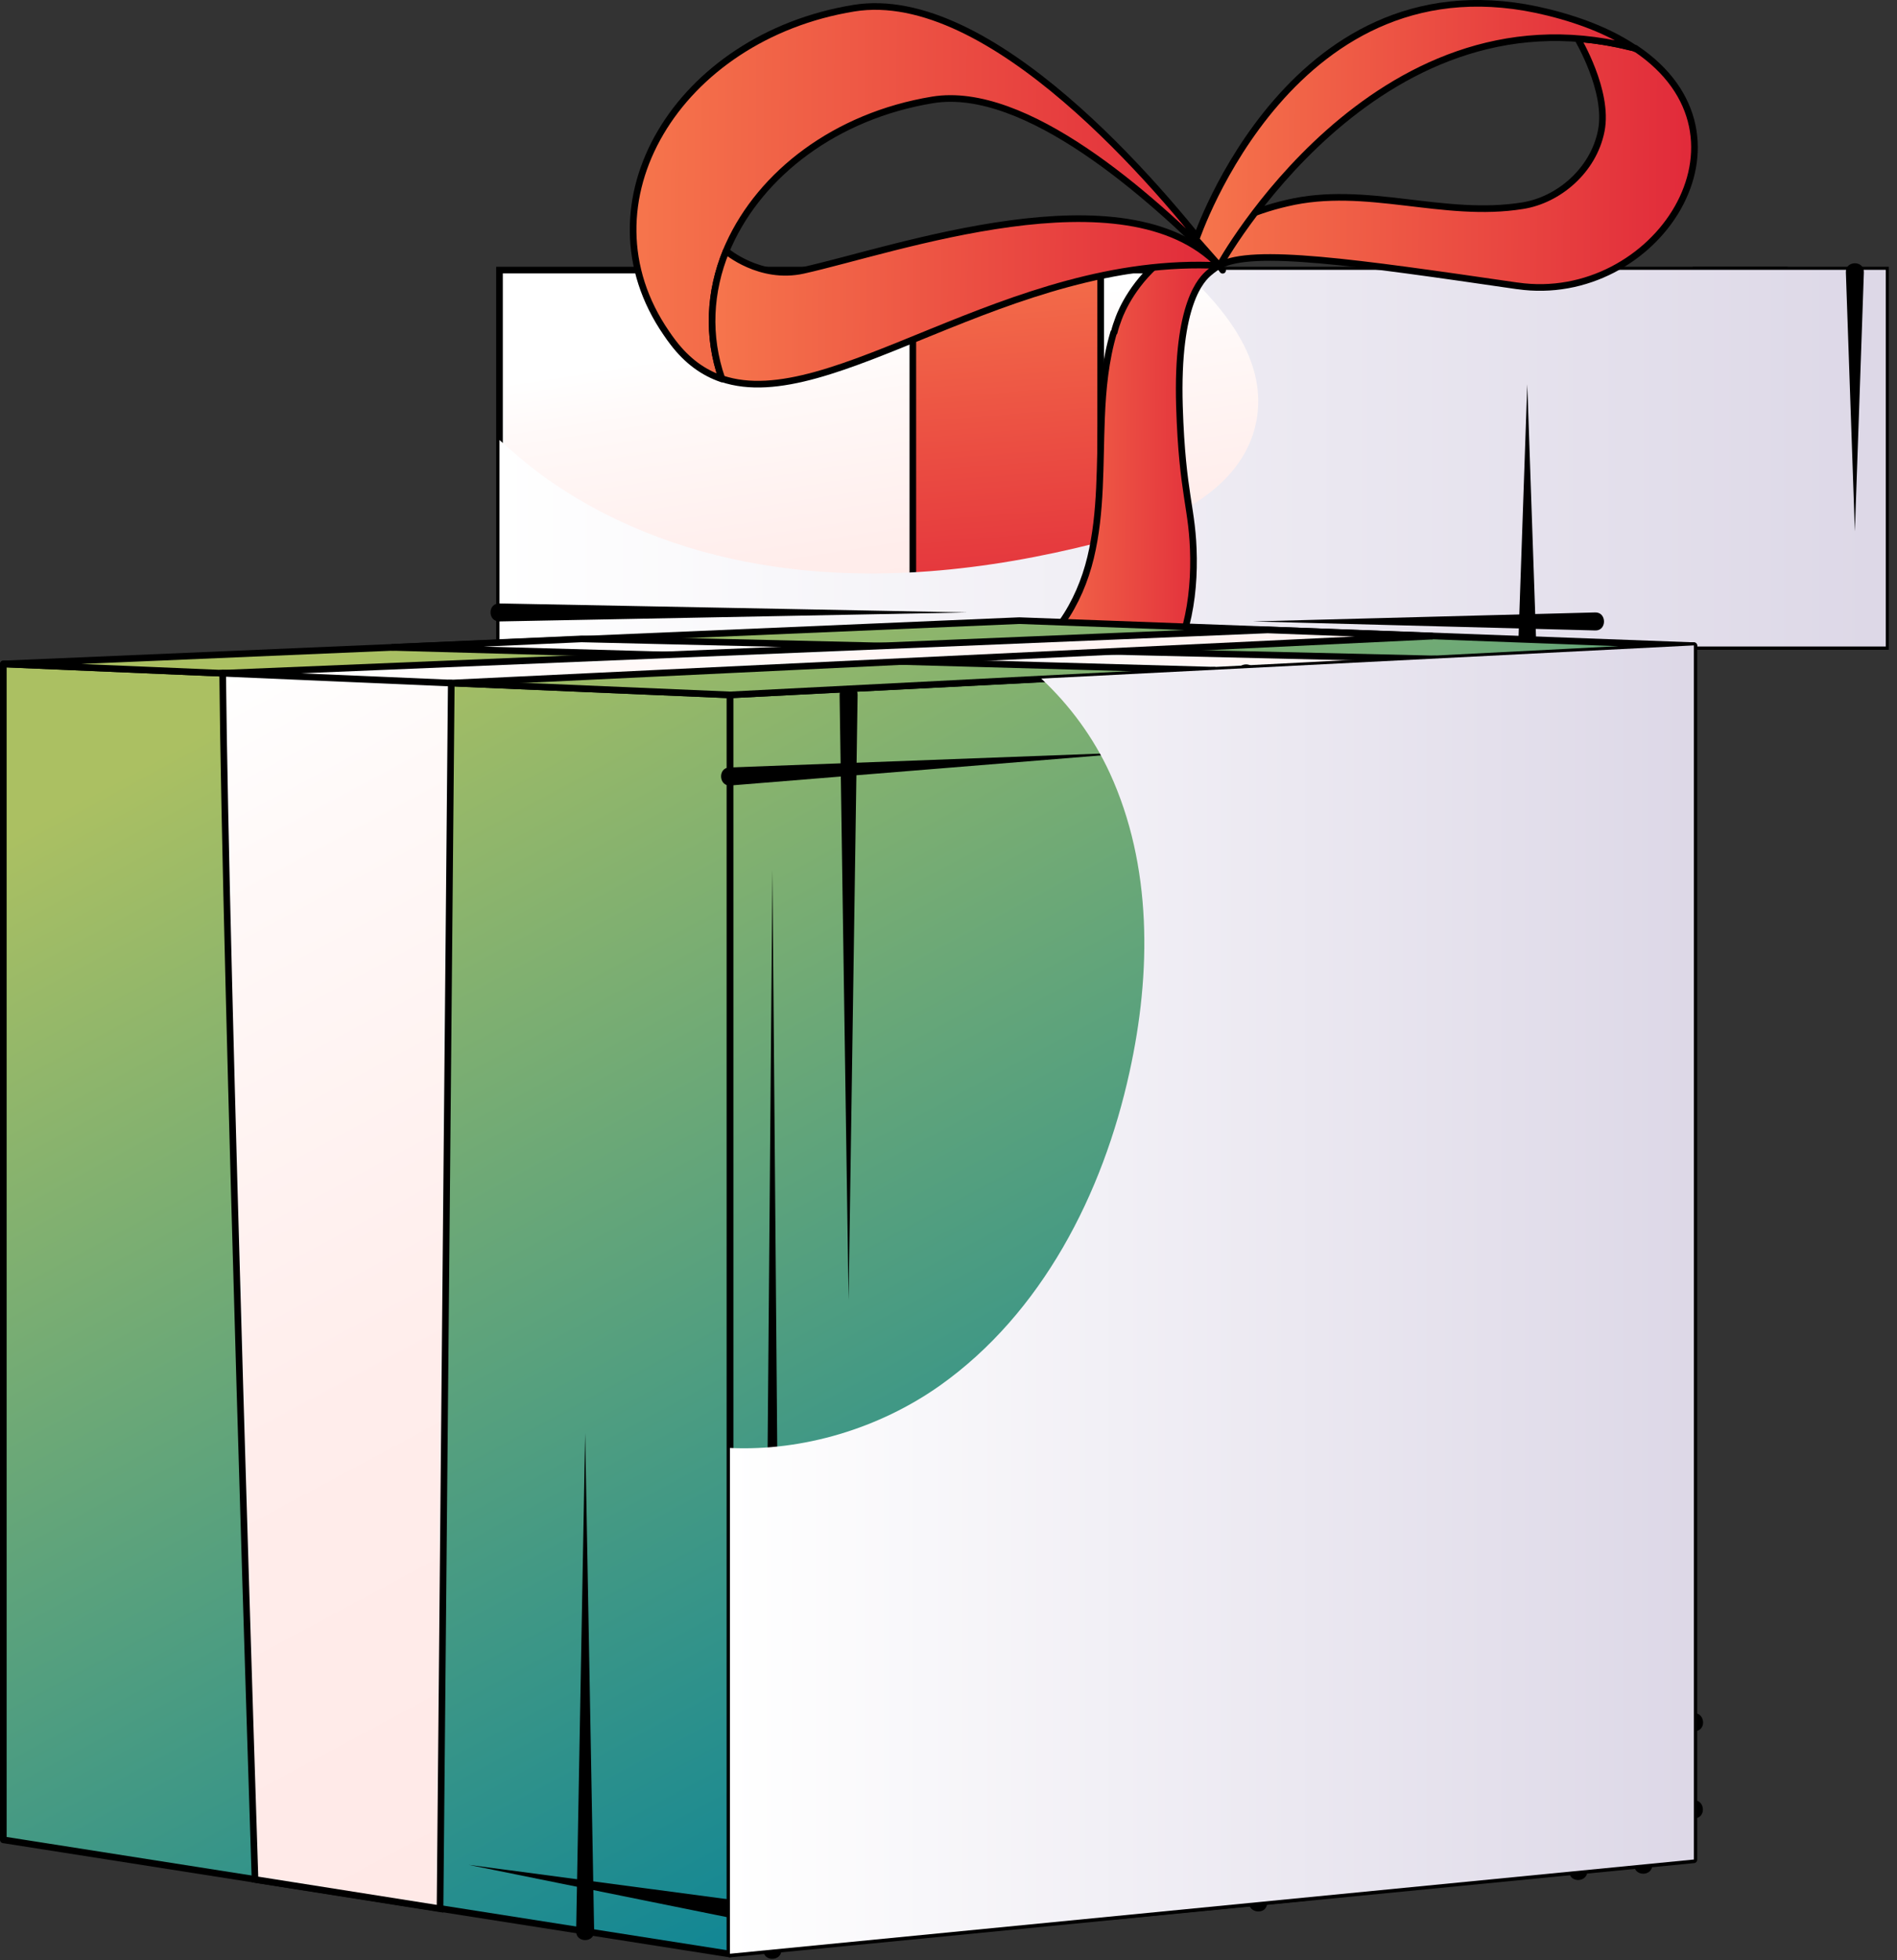 <?xml version="1.0" encoding="UTF-8"?> <svg xmlns="http://www.w3.org/2000/svg" width="183" height="189" viewBox="0 0 183 189" fill="none"><rect x="0" y="0" width="183" height="189" fill="#333333" stroke="none"/><path d="M181.893 26.045H153.871V62.34H181.893V26.045Z" fill="url(#paint0_linear_3020_4)" stroke="black" stroke-width="0.64" stroke-miterlimit="10"></path><path d="M153.87 26.045H48.185V62.34H153.87V26.045Z" fill="url(#paint1_linear_3020_4)" stroke="black" stroke-width="0.64" stroke-miterlimit="10"></path><path d="M106.179 26.045H88.059V62.34H106.179V26.045Z" fill="url(#paint2_linear_3020_4)" stroke="black" stroke-width="0.64" stroke-linecap="round" stroke-linejoin="round"></path><path d="M172.343 26.045H163.418V62.34H172.343V26.045Z" fill="url(#paint3_linear_3020_4)" stroke="black" stroke-width="0.64" stroke-linecap="round" stroke-linejoin="round"></path><path style="mix-blend-mode:multiply" d="M181.919 26.045V62.34H48.185V42.429C49.433 43.542 50.708 44.654 52.01 45.63C58.249 50.242 65.709 53.144 73.332 54.419C84.101 56.264 95.223 55.043 105.802 52.358C112.394 50.676 119.854 47.366 121.183 40.693C122.295 35.051 118.524 30.087 114.103 26.018H181.892L181.919 26.045Z" fill="url(#paint4_linear_3020_4)"></path><path d="M107.431 32.067C106.644 34.726 106.373 37.52 106.265 40.259C106.075 44.789 106.265 49.374 105.207 53.768C104.149 58.163 101.545 62.476 97.367 64.239C101.138 63.453 104.827 62.34 108.435 60.957C109.737 62.829 110.469 65.107 110.551 67.386C114.05 63.941 115.189 58.733 115.135 53.823C115.081 48.94 114.05 47.882 113.779 39.174C113.48 29.192 115.949 26.886 116.654 26.289C117.061 25.937 117.441 25.692 117.685 25.557C117.359 25.204 117.034 24.852 116.708 24.499C116.247 24.011 115.813 23.522 115.406 23.034C114.131 23.604 113.182 24.228 112.504 24.716C109.411 27.049 108.191 29.951 107.919 30.684C107.757 31.118 107.594 31.579 107.485 32.04L107.431 32.067Z" fill="url(#paint5_linear_3020_4)" stroke="black" stroke-width="0.64" stroke-linecap="round" stroke-linejoin="round"></path><path d="M117.629 25.611C110.902 18.802 98.912 8.169 89.96 9.634C80.575 11.18 73.413 16.768 70.321 23.577C70.212 23.794 70.131 24.011 70.049 24.228C68.449 28.134 68.205 32.42 69.643 36.543C67.879 35.946 66.306 34.834 64.923 33.017C64.706 32.718 64.489 32.447 64.299 32.149C55.618 19.589 65.411 3.557 82.365 0.79C95.521 -1.353 111.906 18.043 117.656 25.611H117.629Z" fill="url(#paint6_linear_3020_4)" stroke="black" stroke-width="0.64" stroke-linecap="round" stroke-linejoin="round"></path><path d="M117.627 25.611C97.174 24.553 80.192 40.069 69.64 36.516C68.203 32.393 68.447 28.107 70.047 24.201C70.047 24.201 73.302 26.995 77.48 26.072C86.296 24.119 108.54 16.171 117.627 25.611C118.441 26.75 117.464 25.394 117.627 25.584C117.627 25.584 117.627 25.584 117.627 25.611Z" fill="url(#paint7_linear_3020_4)"></path><path d="M117.627 25.611C97.174 24.553 80.192 40.069 69.64 36.516C68.203 32.393 68.447 28.107 70.047 24.201C70.047 24.201 73.302 26.995 77.48 26.072C86.296 24.119 108.54 16.171 117.627 25.611ZM117.627 25.611C118.441 26.75 117.464 25.394 117.627 25.584C117.627 25.584 117.627 25.584 117.627 25.611Z" stroke="black" stroke-width="0.64" stroke-linecap="round" stroke-linejoin="round"></path><path d="M146.359 27.564C130.843 25.313 120.779 23.848 117.632 25.611L115.381 23.061C115.598 23.305 119.016 21.352 119.341 21.217C120.888 20.511 122.488 19.969 124.143 19.589C131.792 17.772 139.198 21.081 146.902 19.833C150.32 19.291 153.711 16.47 154.47 12.618C155.23 8.766 152.164 3.72 152.191 3.72C153.819 3.856 155.501 4.1 157.237 4.534C157.427 4.588 157.617 4.615 157.779 4.67C170.529 13.214 159.678 29.49 146.386 27.564H146.359Z" fill="url(#paint8_linear_3020_4)" stroke="black" stroke-width="0.64" stroke-linecap="round" stroke-linejoin="round"></path><path d="M157.752 4.669C157.562 4.615 157.4 4.561 157.21 4.534C132.552 -1.597 117.632 25.638 117.632 25.638L115.381 23.088C115.381 23.088 124.739 -4.933 149.37 1.197C152.87 2.065 155.637 3.259 157.752 4.697V4.669Z" fill="url(#paint9_linear_3020_4)" stroke="black" stroke-width="0.64" stroke-linecap="round" stroke-linejoin="round"></path><path d="M146.465 62.178L147.333 37.058L148.201 62.178C148.228 63.344 146.438 63.344 146.465 62.178Z" fill="black"></path><path d="M179.804 26.262L178.936 51.246L178.068 26.262C178.013 25.096 179.858 25.096 179.804 26.262Z" fill="black"></path><path d="M153.87 60.794L120.857 59.926L153.87 59.058C155.01 59.004 155.037 60.848 153.87 60.794Z" fill="black"></path><path d="M48.185 58.19L93.323 59.058L48.185 59.926C47.046 59.953 47.019 58.163 48.185 58.19Z" fill="black"></path><path d="M163.404 62.262V179.34L70.414 188.427V67.009L100.443 65.463L163.404 62.262Z" fill="url(#paint10_linear_3020_4)" stroke="black" stroke-width="0.64" stroke-linecap="round" stroke-linejoin="round"></path><path d="M70.415 188.427V67.009L0.32 64.025V177.414L70.415 188.427Z" fill="url(#paint11_linear_3020_4)" stroke="black" stroke-width="0.64" stroke-linecap="round" stroke-linejoin="round"></path><path d="M0.32 64.025L98.328 59.848L163.405 62.262L70.415 67.009L0.32 64.025Z" fill="url(#paint12_linear_3020_4)" stroke="black" stroke-width="0.64" stroke-linecap="round" stroke-linejoin="round"></path><path d="M37.783 62.425L116.911 64.622C113.819 127.691 107.661 184.765 107.661 184.765L125.944 182.975C125.944 182.975 134.353 143.831 138.205 63.537L56.093 61.611L37.783 62.425Z" fill="url(#paint13_linear_3020_4)" stroke="black" stroke-width="0.64" stroke-miterlimit="10"></path><path d="M122.282 60.743L21.48 64.92C21.752 93.62 24.6 181.239 24.6 181.239L42.449 184.06L43.534 65.87L138.206 61.34L122.282 60.743Z" fill="url(#paint14_linear_3020_4)" stroke="black" stroke-width="0.64" stroke-miterlimit="10"></path><path d="M21.48 64.92L43.534 65.87" stroke="black" stroke-width="0.64" stroke-linecap="round" stroke-linejoin="round"></path><path d="M116.91 64.649L138.204 63.564" stroke="black" stroke-width="0.64" stroke-linecap="round" stroke-linejoin="round"></path><path d="M157.653 179.828L158.521 114.101L159.389 179.828C159.416 180.967 157.626 180.967 157.653 179.828Z" fill="black"></path><path d="M151.388 180.425L152.256 139.518L153.124 180.425C153.151 181.564 151.334 181.591 151.388 180.425Z" fill="black"></path><path d="M163.487 175.352L130.447 177.739L163.325 173.616C164.464 173.453 164.654 175.271 163.487 175.352Z" fill="black"></path><path d="M73.647 188.047L74.515 83.882L75.383 188.047C75.383 189.159 73.62 189.187 73.647 188.047Z" fill="black"></path><path d="M70.363 74.008L110.239 72.516L70.471 75.744C69.332 75.852 69.223 74.035 70.363 74.008Z" fill="black"></path><path d="M82.731 67.009L81.862 125.358L80.994 67.009C80.967 65.87 82.758 65.87 82.731 67.009Z" fill="black"></path><path d="M55.58 186.23L56.448 138.189L57.316 186.23C57.344 187.369 55.553 187.369 55.58 186.23Z" fill="black"></path><path d="M70.282 184.901L45.217 179.828L70.58 183.192C71.746 183.327 71.448 185.145 70.282 184.901Z" fill="black"></path><path d="M163.515 166.943L82.977 174.24L163.352 165.207C164.464 165.071 164.681 166.861 163.515 166.943Z" fill="black"></path><path d="M121.089 64.947C119.543 92.345 117.291 119.689 114.172 146.951C116.695 119.661 118.376 92.264 119.353 64.893C119.353 63.754 121.171 63.808 121.089 64.975V64.947Z" fill="black"></path><path d="M120.523 183.3C125.514 155.251 128.878 126.877 131.618 98.53C129.447 126.986 126.681 155.387 122.232 183.626C122.069 184.738 120.279 184.439 120.523 183.327V183.3Z" fill="black"></path><path style="mix-blend-mode:multiply" d="M163.404 62.262V179.313L70.414 188.4V139.627C77.494 139.952 84.845 137.728 90.677 133.605C100.497 126.633 106.384 115.159 108.961 103.386C111.077 93.81 111.158 83.475 107.062 74.55C105.489 71.132 103.21 68.013 100.443 65.436L163.404 62.235V62.262Z" fill="url(#paint15_linear_3020_4)"></path><defs><linearGradient id="paint0_linear_3020_4" x1="163.989" y1="18.965" x2="169.632" y2="55.369" gradientUnits="userSpaceOnUse"><stop stop-color="white"></stop><stop offset="0.15" stop-color="#FFF9F8"></stop><stop offset="0.59" stop-color="#FFEDEB"></stop><stop offset="0.99" stop-color="#FFE9E7"></stop></linearGradient><linearGradient id="paint1_linear_3020_4" x1="98.695" y1="29.083" x2="104.337" y2="65.487" gradientUnits="userSpaceOnUse"><stop stop-color="white"></stop><stop offset="0.15" stop-color="#FFF9F8"></stop><stop offset="0.59" stop-color="#FFEDEB"></stop><stop offset="0.99" stop-color="#FFE9E7"></stop></linearGradient><linearGradient id="paint2_linear_3020_4" x1="95.41" y1="22.274" x2="98.556" y2="62.449" gradientUnits="userSpaceOnUse"><stop stop-color="#F6754C"></stop><stop offset="0.13" stop-color="#F36B49"></stop><stop offset="0.99" stop-color="#E12A3A"></stop></linearGradient><linearGradient id="paint3_linear_3020_4" x1="168.301" y1="21.651" x2="167.677" y2="56.806" gradientUnits="userSpaceOnUse"><stop stop-color="#F6754C"></stop><stop offset="0.13" stop-color="#F36B49"></stop><stop offset="0.99" stop-color="#E12A3A"></stop></linearGradient><linearGradient id="paint4_linear_3020_4" x1="48.185" y1="44.193" x2="181.919" y2="44.193" gradientUnits="userSpaceOnUse"><stop stop-color="white"></stop><stop offset="0.99" stop-color="#DDD8E7"></stop></linearGradient><linearGradient id="paint5_linear_3020_4" x1="97.859" y1="45.248" x2="117.823" y2="45.422" gradientUnits="userSpaceOnUse"><stop stop-color="#F6754C"></stop><stop offset="0.13" stop-color="#F36B49"></stop><stop offset="0.99" stop-color="#E12A3A"></stop></linearGradient><linearGradient id="paint6_linear_3020_4" x1="61.414" y1="18.589" x2="117.997" y2="19.083" gradientUnits="userSpaceOnUse"><stop stop-color="#F6754C"></stop><stop offset="0.13" stop-color="#F36B49"></stop><stop offset="0.99" stop-color="#E12A3A"></stop></linearGradient><linearGradient id="paint7_linear_3020_4" x1="69.025" y1="29.046" x2="118.257" y2="29.475" gradientUnits="userSpaceOnUse"><stop stop-color="#F6754C"></stop><stop offset="0.13" stop-color="#F36B49"></stop><stop offset="0.99" stop-color="#E12A3A"></stop></linearGradient><linearGradient id="paint8_linear_3020_4" x1="115.753" y1="15.537" x2="163.738" y2="15.956" gradientUnits="userSpaceOnUse"><stop stop-color="#F6754C"></stop><stop offset="0.13" stop-color="#F36B49"></stop><stop offset="0.99" stop-color="#E12A3A"></stop></linearGradient><linearGradient id="paint9_linear_3020_4" x1="115.775" y1="12.987" x2="158.009" y2="13.356" gradientUnits="userSpaceOnUse"><stop stop-color="#F6754C"></stop><stop offset="0.13" stop-color="#F36B49"></stop><stop offset="0.99" stop-color="#E12A3A"></stop></linearGradient><linearGradient id="paint10_linear_3020_4" x1="72.313" y1="42.297" x2="133.185" y2="155.685" gradientUnits="userSpaceOnUse"><stop stop-color="#ABC062"></stop><stop offset="0.98" stop-color="#138794"></stop></linearGradient><linearGradient id="paint11_linear_3020_4" x1="10.33" y1="75.581" x2="71.229" y2="188.97" gradientUnits="userSpaceOnUse"><stop stop-color="#ABC062"></stop><stop offset="0.98" stop-color="#138794"></stop></linearGradient><linearGradient id="paint12_linear_3020_4" x1="71.039" y1="42.975" x2="131.938" y2="156.364" gradientUnits="userSpaceOnUse"><stop stop-color="#ABC062"></stop><stop offset="0.98" stop-color="#138794"></stop></linearGradient><linearGradient id="paint13_linear_3020_4" x1="76.52" y1="41.619" x2="146.506" y2="171.961" gradientUnits="userSpaceOnUse"><stop stop-color="white"></stop><stop offset="0.15" stop-color="#FFF9F8"></stop><stop offset="0.59" stop-color="#FFEDEB"></stop><stop offset="0.99" stop-color="#FFE9E7"></stop></linearGradient><linearGradient id="paint14_linear_3020_4" x1="44.511" y1="52.551" x2="98.845" y2="153.759" gradientUnits="userSpaceOnUse"><stop stop-color="white"></stop><stop offset="0.15" stop-color="#FFF9F8"></stop><stop offset="0.59" stop-color="#FFEDEB"></stop><stop offset="0.99" stop-color="#FFE9E7"></stop></linearGradient><linearGradient id="paint15_linear_3020_4" x1="70.414" y1="125.358" x2="163.404" y2="125.358" gradientUnits="userSpaceOnUse"><stop stop-color="white"></stop><stop offset="0.99" stop-color="#DDD8E7"></stop></linearGradient></defs></svg> 
